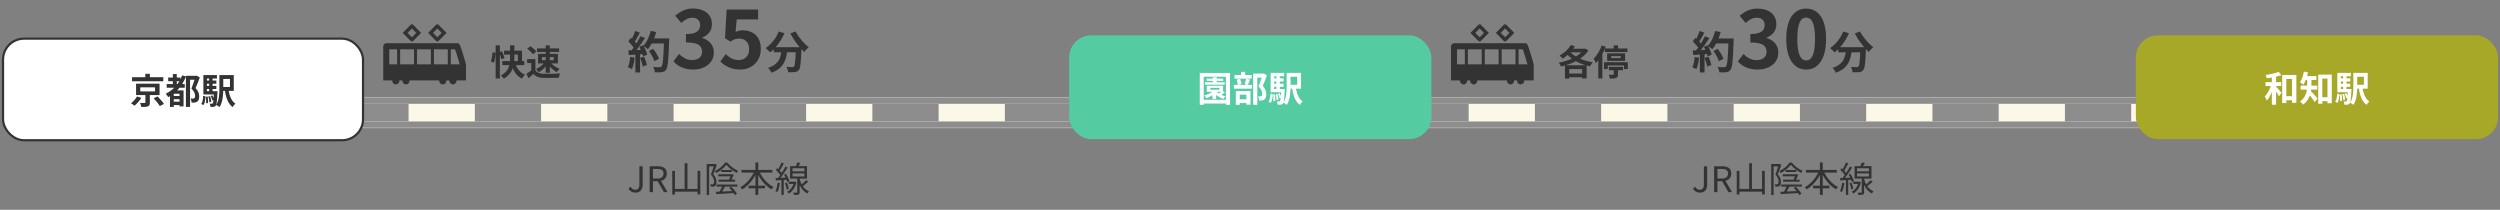 <svg width="1132" height="95" viewBox="0 0 1132 95" fill="none" xmlns="http://www.w3.org/2000/svg">
<rect x="0" y="0" width="1132" height="95" fill="#808080" stroke="none"/>
<mask id="path-1-inside-1_1774_3234" fill="white">
<path d="M147 44H985V58H147V44Z"/>
</mask>
<path d="M147 44H985V58H147V44Z" fill="#FCF8E7"/>
<path d="M147 47H985V41H147V47ZM985 55H147V61H985V55Z" fill="#8D8D8D" mask="url(#path-1-inside-1_1774_3234)"/>
<path d="M155 51H978" stroke="#8D8D8D" stroke-width="8" stroke-dasharray="30 30"/>
<rect x="1.375" y="17.5" width="163" height="46" rx="9.5" fill="white"/>
<rect x="1.375" y="17.5" width="163" height="46" rx="9.5" stroke="#333333"/>
<path d="M59.787 34.952H73.947V36.792H59.787V34.952ZM65.803 33.416H67.851V35.864H65.803V33.416ZM63.515 39.544V41.4H70.203V39.544H63.515ZM61.611 37.896H72.251V43.048H61.611V37.896ZM69.579 44.504L71.339 43.656C72.331 44.664 73.627 46.104 74.251 47.064L72.347 48.024C71.819 47.08 70.587 45.576 69.579 44.504ZM65.835 42.392H67.851V46.44C67.851 47.4 67.659 47.896 66.939 48.168C66.251 48.424 65.291 48.44 63.995 48.44C63.915 47.896 63.643 47.128 63.387 46.616C64.203 46.648 65.227 46.648 65.483 46.632C65.755 46.632 65.835 46.584 65.835 46.376V42.392ZM62.043 43.672L63.995 44.296C63.195 45.576 62.011 46.984 60.875 47.88C60.459 47.512 59.771 47.016 59.323 46.76C60.395 45.976 61.499 44.696 62.043 43.672ZM76.155 35.112H81.691V36.76H76.155V35.112ZM78.075 46.024H82.091V47.576H78.075V46.024ZM78.075 43.464H82.139V44.92H78.075V43.464ZM75.467 38.072H83.659V39.736H75.467V38.072ZM78.267 33.544H80.043V39.176H78.267V33.544ZM82.475 34.12L84.203 34.616C82.571 38.808 79.771 42.056 76.155 44.008C75.947 43.592 75.387 42.792 75.051 42.408C78.491 40.776 81.083 37.896 82.475 34.12ZM78.683 40.92H82.059V42.456H78.683V48.408H76.955V42.024L77.995 40.92H78.683ZM81.291 40.92H83.115V48.184H81.291V40.92ZM84.171 34.312H88.875V36.104H86.059V48.424H84.171V34.312ZM88.427 34.312H88.795L89.083 34.232L90.475 35.096C89.915 36.632 89.195 38.456 88.555 39.88C89.899 41.304 90.187 42.568 90.187 43.624C90.187 44.824 89.915 45.608 89.291 46.024C88.971 46.248 88.587 46.392 88.155 46.44C87.771 46.488 87.259 46.504 86.763 46.472C86.747 45.96 86.555 45.128 86.251 44.616C86.667 44.648 86.987 44.664 87.275 44.648C87.515 44.648 87.755 44.6 87.931 44.504C88.235 44.328 88.347 43.96 88.347 43.416C88.347 42.536 87.979 41.352 86.667 40.12C87.323 38.552 88.075 36.12 88.427 34.968V34.312ZM99.339 33.992H101.099V40.168C101.099 42.712 100.891 46.28 99.403 48.488C99.083 48.184 98.299 47.704 97.867 47.528C99.227 45.48 99.339 42.488 99.339 40.168V33.992ZM103.403 40.264C103.819 43.176 104.715 45.72 106.587 46.92C106.171 47.288 105.595 47.992 105.323 48.488C103.179 46.92 102.267 44.088 101.739 40.52L103.403 40.264ZM100.251 33.992H105.851V41.144H100.251V39.384H104.123V35.752H100.251V33.992ZM93.003 36.456H97.963V37.912H93.003V36.456ZM93.003 38.872H97.963V40.312H93.003V38.872ZM92.091 41.288H97.563V42.776H92.091V41.288ZM94.715 34.92H96.251V42.136H94.715V34.92ZM95.435 43.448L96.187 43.192C96.523 43.832 96.843 44.68 96.955 45.224L96.155 45.528C96.059 44.968 95.739 44.104 95.435 43.448ZM94.331 43.688L95.147 43.544C95.419 44.344 95.627 45.416 95.675 46.12L94.811 46.296C94.779 45.592 94.571 44.504 94.331 43.688ZM93.211 43.8L94.043 43.704C94.187 44.648 94.267 45.864 94.219 46.648L93.339 46.776C93.387 45.96 93.339 44.744 93.211 43.8ZM91.995 43.416L93.051 43.608C92.955 45.144 92.795 46.68 92.123 47.592L91.147 47.064C91.739 46.232 91.931 44.84 91.995 43.416ZM92.091 33.992H98.219V35.544H93.691V41.944H92.091V33.992ZM96.891 41.288H98.491C98.491 41.288 98.475 41.736 98.459 41.944C98.283 45.8 98.107 47.32 97.707 47.816C97.419 48.2 97.147 48.328 96.747 48.392C96.411 48.44 95.883 48.44 95.307 48.424C95.275 47.976 95.131 47.336 94.907 46.92C95.339 46.968 95.707 46.984 95.899 46.984C96.091 46.984 96.219 46.936 96.331 46.776C96.587 46.472 96.763 45.176 96.891 41.56V41.288Z" fill="#333333"/>
<rect x="967.125" y="16" width="164" height="47" rx="10" fill="#A7A728"/>
<path d="M1034.07 43.552H1038.85V45.392H1034.07V43.552ZM1033.38 33.92H1039.8V46.544H1037.83V35.744H1035.25V46.656H1033.38V33.92ZM1028.69 34H1030.61V47.424H1028.69V34ZM1025.81 37.184H1032.95V38.96H1025.81V37.184ZM1028.57 37.856L1029.85 38.288C1029.16 40.88 1027.91 43.904 1026.44 45.536C1026.25 44.976 1025.8 44.224 1025.48 43.728C1026.81 42.32 1028.02 39.904 1028.57 37.856ZM1031.77 32.544L1033.01 34.048C1031.13 34.72 1028.58 35.184 1026.41 35.44C1026.33 35.008 1026.09 34.352 1025.88 33.936C1027.97 33.648 1030.31 33.136 1031.77 32.544ZM1030.44 39.056C1030.93 39.52 1032.68 41.52 1033.06 42L1031.96 43.584C1031.43 42.608 1030.15 40.784 1029.53 39.968L1030.44 39.056ZM1050.55 44.016H1054.93V45.808H1050.55V44.016ZM1049.69 33.792H1055.83V46.752H1053.88V35.6H1051.54V46.976H1049.69V33.792ZM1044.69 35.296H1046.63V38.384C1046.63 41.104 1046.05 45.056 1042.84 47.392C1042.6 46.992 1041.86 46.224 1041.48 45.952C1044.41 43.84 1044.69 40.704 1044.69 38.352V35.296ZM1043.38 34.448H1048.87V36.224H1043.38V34.448ZM1041.72 38.752H1049.27V40.576H1041.72V38.752ZM1046.15 41.008C1046.81 41.584 1048.92 44 1049.41 44.592L1048.12 46.208C1047.37 45.024 1045.8 43.04 1044.98 42.096L1046.15 41.008ZM1043.21 32.416L1045.05 32.784C1044.63 34.896 1043.86 37.008 1042.95 38.352C1042.61 38.048 1041.83 37.504 1041.41 37.248C1042.28 36.096 1042.89 34.256 1043.21 32.416ZM1065.59 32.992H1067.35V39.168C1067.35 41.712 1067.14 45.28 1065.65 47.488C1065.33 47.184 1064.55 46.704 1064.12 46.528C1065.48 44.48 1065.59 41.488 1065.59 39.168V32.992ZM1069.65 39.264C1070.07 42.176 1070.97 44.72 1072.84 45.92C1072.42 46.288 1071.85 46.992 1071.57 47.488C1069.43 45.92 1068.52 43.088 1067.99 39.52L1069.65 39.264ZM1066.5 32.992H1072.1V40.144H1066.5V38.384H1070.37V34.752H1066.5V32.992ZM1059.25 35.456H1064.21V36.912H1059.25V35.456ZM1059.25 37.872H1064.21V39.312H1059.25V37.872ZM1058.34 40.288H1063.81V41.776H1058.34V40.288ZM1060.97 33.92H1062.5V41.136H1060.97V33.92ZM1061.69 42.448L1062.44 42.192C1062.77 42.832 1063.09 43.68 1063.21 44.224L1062.41 44.528C1062.31 43.968 1061.99 43.104 1061.69 42.448ZM1060.58 42.688L1061.4 42.544C1061.67 43.344 1061.88 44.416 1061.93 45.12L1061.06 45.296C1061.03 44.592 1060.82 43.504 1060.58 42.688ZM1059.46 42.8L1060.29 42.704C1060.44 43.648 1060.52 44.864 1060.47 45.648L1059.59 45.776C1059.64 44.96 1059.59 43.744 1059.46 42.8ZM1058.25 42.416L1059.3 42.608C1059.21 44.144 1059.05 45.68 1058.37 46.592L1057.4 46.064C1057.99 45.232 1058.18 43.84 1058.25 42.416ZM1058.34 32.992H1064.47V34.544H1059.94V40.944H1058.34V32.992ZM1063.14 40.288H1064.74C1064.74 40.288 1064.73 40.736 1064.71 40.944C1064.53 44.8 1064.36 46.32 1063.96 46.816C1063.67 47.2 1063.4 47.328 1063 47.392C1062.66 47.44 1062.13 47.44 1061.56 47.424C1061.53 46.976 1061.38 46.336 1061.16 45.92C1061.59 45.968 1061.96 45.984 1062.15 45.984C1062.34 45.984 1062.47 45.936 1062.58 45.776C1062.84 45.472 1063.01 44.176 1063.14 40.56V40.288Z" fill="white"/>
<rect x="484.125" y="16" width="164" height="47" rx="10" fill="#54CBA1"/>
<path d="M545.597 37.264H554.541V38.336H545.597V37.264ZM546.365 35.6H553.885V36.656H546.365V35.6ZM549.181 34.944H550.925V37.904H549.181V34.944ZM548.989 41.632H550.685V44.8H548.989V41.632ZM550.765 41.328C551.581 42.336 553.245 43.216 554.893 43.6C554.573 43.888 554.125 44.448 553.917 44.816C552.173 44.256 550.493 43.104 549.533 41.776L550.765 41.328ZM549.997 40.656L551.453 41.184C550.221 42.592 548.141 43.776 546.269 44.464C546.061 44.16 545.533 43.536 545.229 43.264C547.069 42.72 548.989 41.792 549.997 40.656ZM553.501 41.104L554.637 41.84C553.949 42.384 553.133 42.864 552.493 43.2L551.533 42.544C552.173 42.176 553.021 41.536 553.501 41.104ZM548.013 39.792V40.608H552.157V39.792H548.013ZM546.429 38.832H553.821V41.568H546.429V38.832ZM543.261 33.024H556.973V47.456H555.085V34.752H545.053V47.456H543.261V33.024ZM544.397 45.152H556.109V46.864H544.397V45.152ZM567.437 33.328H572.093V35.136H569.309V47.44H567.437V33.328ZM559.005 33.952H566.749V35.616H559.005V33.952ZM558.669 38.432H566.941V40.16H558.669V38.432ZM561.949 32.528H563.805V34.992H561.949V32.528ZM559.933 36.064L561.517 35.728C561.837 36.448 562.077 37.424 562.173 38.064L560.493 38.464C560.445 37.808 560.205 36.816 559.933 36.064ZM564.221 35.664L566.013 36.048C565.661 36.944 565.341 37.856 565.053 38.464L563.549 38.096C563.805 37.424 564.093 36.4 564.221 35.664ZM560.237 44.992H565.181V46.656H560.237V44.992ZM559.581 41.216H566.221V47.392H564.365V42.88H561.357V47.456H559.581V41.216ZM571.597 33.328H571.965L572.269 33.264L573.677 34.144C573.101 35.696 572.397 37.536 571.773 38.912C573.101 40.336 573.357 41.6 573.373 42.672C573.373 43.856 573.101 44.64 572.493 45.056C572.173 45.28 571.805 45.408 571.389 45.472C571.021 45.52 570.573 45.52 570.109 45.504C570.093 44.976 569.933 44.16 569.629 43.632C569.981 43.648 570.301 43.664 570.541 43.648C570.765 43.648 570.973 43.6 571.133 43.504C571.405 43.328 571.517 42.976 571.517 42.416C571.501 41.552 571.165 40.384 569.869 39.136C570.509 37.6 571.245 35.12 571.597 34V33.328ZM582.589 32.992H584.349V39.168C584.349 41.712 584.141 45.28 582.653 47.488C582.333 47.184 581.549 46.704 581.117 46.528C582.477 44.48 582.589 41.488 582.589 39.168V32.992ZM586.653 39.264C587.069 42.176 587.965 44.72 589.837 45.92C589.421 46.288 588.845 46.992 588.573 47.488C586.429 45.92 585.517 43.088 584.989 39.52L586.653 39.264ZM583.501 32.992H589.101V40.144H583.501V38.384H587.373V34.752H583.501V32.992ZM576.253 35.456H581.213V36.912H576.253V35.456ZM576.253 37.872H581.213V39.312H576.253V37.872ZM575.341 40.288H580.813V41.776H575.341V40.288ZM577.965 33.92H579.501V41.136H577.965V33.92ZM578.685 42.448L579.437 42.192C579.773 42.832 580.093 43.68 580.205 44.224L579.405 44.528C579.309 43.968 578.989 43.104 578.685 42.448ZM577.581 42.688L578.397 42.544C578.669 43.344 578.877 44.416 578.925 45.12L578.061 45.296C578.029 44.592 577.821 43.504 577.581 42.688ZM576.461 42.8L577.293 42.704C577.437 43.648 577.517 44.864 577.469 45.648L576.589 45.776C576.637 44.96 576.589 43.744 576.461 42.8ZM575.245 42.416L576.301 42.608C576.205 44.144 576.045 45.68 575.373 46.592L574.397 46.064C574.989 45.232 575.181 43.84 575.245 42.416ZM575.341 32.992H581.469V34.544H576.941V40.944H575.341V32.992ZM580.141 40.288H581.741C581.741 40.288 581.725 40.736 581.709 40.944C581.533 44.8 581.357 46.32 580.957 46.816C580.669 47.2 580.397 47.328 579.997 47.392C579.661 47.44 579.133 47.44 578.557 47.424C578.525 46.976 578.381 46.336 578.157 45.92C578.589 45.968 578.957 45.984 579.149 45.984C579.341 45.984 579.469 45.936 579.581 45.776C579.837 45.472 580.013 44.176 580.141 40.56V40.288Z" fill="white"/>
<path d="M287.776 87.224C286.288 87.224 285.248 86.584 284.544 85.352L285.616 84.6C286.128 85.544 286.8 85.912 287.632 85.912C288.912 85.912 289.52 85.208 289.52 83.432V75.272H291.008V83.56C291.008 85.592 290.064 87.224 287.776 87.224ZM294.163 87V75.272H297.827C300.211 75.272 301.923 76.136 301.923 78.568C301.923 80.92 300.211 82.04 297.827 82.04H295.651V87H294.163ZM295.651 80.84H297.619C299.443 80.84 300.451 80.088 300.451 78.568C300.451 77.032 299.443 76.488 297.619 76.488H295.651V80.84ZM300.611 87L297.539 81.64L298.691 80.872L302.275 87H300.611ZM310.015 73.896H311.279V86.28H310.015V73.896ZM304.399 77.384H305.615V88.088H304.399V77.384ZM315.855 77.368H317.087V88.024H315.855V77.368ZM304.991 85.56H316.399V86.792H304.991V85.56ZM326.575 76.968H331.343V77.88H326.575V76.968ZM325.231 78.92H331.439V79.832H325.231V78.92ZM325.375 81.352H332.863V82.264H325.375V81.352ZM324.479 83.56H333.903V84.488H324.479V83.56ZM328.879 74.616C327.919 75.944 326.127 77.464 324.255 78.392C324.143 78.12 323.887 77.704 323.679 77.464C325.583 76.6 327.391 75.048 328.303 73.624H329.359C330.575 75.176 332.463 76.6 334.223 77.336C333.983 77.576 333.743 78.008 333.583 78.312C331.903 77.48 329.967 76.008 328.879 74.616ZM331.119 78.92H331.279L331.471 78.856L332.255 79.128C331.919 79.976 331.519 80.824 331.119 81.544L330.079 81.24C330.479 80.536 330.895 79.608 331.119 79.064V78.92ZM324.143 86.856C326.159 86.792 329.423 86.632 332.575 86.456L332.543 87.4C329.583 87.592 326.463 87.784 324.335 87.896L324.143 86.856ZM327.215 83.88L328.367 84.328C327.791 85.368 327.119 86.616 326.559 87.416L325.647 87.016C326.191 86.184 326.863 84.84 327.215 83.88ZM330.191 85.064L331.119 84.552C332.127 85.512 333.215 86.84 333.695 87.768L332.719 88.344C332.271 87.432 331.183 86.04 330.191 85.064ZM319.999 74.264H323.775V75.352H321.087V88.296H319.999V74.264ZM323.407 74.264H323.615L323.807 74.216L324.575 74.68C324.111 75.992 323.519 77.64 322.975 78.92C324.159 80.248 324.415 81.368 324.415 82.36C324.415 83.224 324.239 83.896 323.791 84.216C323.567 84.36 323.279 84.456 322.959 84.504C322.639 84.536 322.239 84.536 321.871 84.52C321.855 84.232 321.759 83.768 321.583 83.464C321.951 83.496 322.255 83.512 322.511 83.48C322.703 83.48 322.879 83.432 323.007 83.336C323.263 83.16 323.343 82.728 323.343 82.248C323.343 81.384 323.055 80.296 321.903 79.048C322.479 77.592 323.071 75.688 323.407 74.584V74.264ZM335.743 76.936H349.711V78.152H335.743V76.936ZM338.943 84.072H346.399V85.288H338.943V84.072ZM342.063 73.576H343.327V88.28H342.063V73.576ZM341.695 77.336L342.767 77.704C341.343 81.096 338.831 84.152 336.063 85.768C335.871 85.464 335.471 85.016 335.199 84.776C337.871 83.384 340.415 80.408 341.695 77.336ZM343.727 77.384C344.991 80.424 347.503 83.336 350.271 84.664C349.967 84.92 349.551 85.4 349.359 85.736C346.527 84.168 344.063 81.112 342.655 77.752L343.727 77.384ZM365.007 81.576L365.967 82.28C365.103 83.064 364.015 83.96 363.183 84.52L362.447 83.944C363.247 83.336 364.367 82.296 365.007 81.576ZM361.039 73.544L362.367 73.8C361.983 74.568 361.535 75.4 361.167 75.928L360.159 75.672C360.463 75.08 360.847 74.184 361.039 73.544ZM358.863 78.504V79.896H364.255V78.504H358.863ZM358.863 76.184V77.576H364.255V76.184H358.863ZM357.759 75.224H365.407V80.872H357.759V75.224ZM360.991 80.344H362.079V87C362.079 87.608 361.967 87.912 361.567 88.088C361.151 88.264 360.511 88.28 359.503 88.28C359.471 87.976 359.327 87.528 359.183 87.224C359.903 87.24 360.543 87.24 360.735 87.224C360.943 87.224 360.991 87.176 360.991 87V80.344ZM357.151 82.264H359.823V83.272H357.151V82.264ZM359.551 82.264H359.759L359.967 82.232L360.623 82.504C360.047 85.048 358.783 86.728 357.183 87.64C357.039 87.384 356.671 86.984 356.431 86.808C357.935 86.024 359.087 84.552 359.551 82.456V82.264ZM361.935 80.424C362.383 82.68 363.535 85.432 366.335 86.648C366.111 86.872 365.759 87.32 365.599 87.624C362.863 86.216 361.711 83.32 361.279 81.24L361.935 80.424ZM353.855 73.576L354.911 73.976C354.303 75.16 353.551 76.6 352.927 77.48L352.111 77.128C352.687 76.2 353.439 74.632 353.855 73.576ZM355.647 75.4L356.655 75.864C355.551 77.64 353.999 79.912 352.799 81.304L352.063 80.888C353.263 79.464 354.767 77.08 355.647 75.4ZM351.295 76.904L351.935 76.136C352.799 76.92 353.775 77.992 354.191 78.728L353.503 79.624C353.103 78.856 352.143 77.72 351.295 76.904ZM355.023 79.064L355.887 78.696C356.559 79.752 357.215 81.128 357.439 82.008L356.495 82.44C356.287 81.544 355.663 80.12 355.023 79.064ZM351.167 80.648C352.559 80.584 354.559 80.488 356.575 80.376V81.384C354.671 81.512 352.751 81.624 351.295 81.72L351.167 80.648ZM355.439 82.936L356.319 82.664C356.735 83.576 357.071 84.76 357.167 85.528L356.239 85.816C356.159 85.048 355.823 83.848 355.439 82.936ZM352.127 82.712L353.135 82.888C352.927 84.408 352.559 85.944 352.047 86.968C351.855 86.84 351.375 86.632 351.135 86.52C351.647 85.544 351.951 84.104 352.127 82.712ZM353.823 81.112H354.879V88.28H353.823V81.112Z" fill="#333333"/>
<path d="M769.776 87.224C768.288 87.224 767.248 86.584 766.544 85.352L767.616 84.6C768.128 85.544 768.8 85.912 769.632 85.912C770.912 85.912 771.52 85.208 771.52 83.432V75.272H773.008V83.56C773.008 85.592 772.064 87.224 769.776 87.224ZM776.163 87V75.272H779.827C782.211 75.272 783.923 76.136 783.923 78.568C783.923 80.92 782.211 82.04 779.827 82.04H777.651V87H776.163ZM777.651 80.84H779.619C781.443 80.84 782.451 80.088 782.451 78.568C782.451 77.032 781.443 76.488 779.619 76.488H777.651V80.84ZM782.611 87L779.539 81.64L780.691 80.872L784.275 87H782.611ZM792.015 73.896H793.279V86.28H792.015V73.896ZM786.399 77.384H787.615V88.088H786.399V77.384ZM797.855 77.368H799.087V88.024H797.855V77.368ZM786.991 85.56H798.399V86.792H786.991V85.56ZM808.575 76.968H813.343V77.88H808.575V76.968ZM807.231 78.92H813.439V79.832H807.231V78.92ZM807.375 81.352H814.863V82.264H807.375V81.352ZM806.479 83.56H815.903V84.488H806.479V83.56ZM810.879 74.616C809.919 75.944 808.127 77.464 806.255 78.392C806.143 78.12 805.887 77.704 805.679 77.464C807.583 76.6 809.391 75.048 810.303 73.624H811.359C812.575 75.176 814.463 76.6 816.223 77.336C815.983 77.576 815.743 78.008 815.583 78.312C813.903 77.48 811.967 76.008 810.879 74.616ZM813.119 78.92H813.279L813.471 78.856L814.255 79.128C813.919 79.976 813.519 80.824 813.119 81.544L812.079 81.24C812.479 80.536 812.895 79.608 813.119 79.064V78.92ZM806.143 86.856C808.159 86.792 811.423 86.632 814.575 86.456L814.543 87.4C811.583 87.592 808.463 87.784 806.335 87.896L806.143 86.856ZM809.215 83.88L810.367 84.328C809.791 85.368 809.119 86.616 808.559 87.416L807.647 87.016C808.191 86.184 808.863 84.84 809.215 83.88ZM812.191 85.064L813.119 84.552C814.127 85.512 815.215 86.84 815.695 87.768L814.719 88.344C814.271 87.432 813.183 86.04 812.191 85.064ZM801.999 74.264H805.775V75.352H803.087V88.296H801.999V74.264ZM805.407 74.264H805.615L805.807 74.216L806.575 74.68C806.111 75.992 805.519 77.64 804.975 78.92C806.159 80.248 806.415 81.368 806.415 82.36C806.415 83.224 806.239 83.896 805.791 84.216C805.567 84.36 805.279 84.456 804.959 84.504C804.639 84.536 804.239 84.536 803.871 84.52C803.855 84.232 803.759 83.768 803.583 83.464C803.951 83.496 804.255 83.512 804.511 83.48C804.703 83.48 804.879 83.432 805.007 83.336C805.263 83.16 805.343 82.728 805.343 82.248C805.343 81.384 805.055 80.296 803.903 79.048C804.479 77.592 805.071 75.688 805.407 74.584V74.264ZM817.743 76.936H831.711V78.152H817.743V76.936ZM820.943 84.072H828.399V85.288H820.943V84.072ZM824.063 73.576H825.327V88.28H824.063V73.576ZM823.695 77.336L824.767 77.704C823.343 81.096 820.831 84.152 818.063 85.768C817.871 85.464 817.471 85.016 817.199 84.776C819.871 83.384 822.415 80.408 823.695 77.336ZM825.727 77.384C826.991 80.424 829.503 83.336 832.271 84.664C831.967 84.92 831.551 85.4 831.359 85.736C828.527 84.168 826.063 81.112 824.655 77.752L825.727 77.384ZM847.007 81.576L847.967 82.28C847.103 83.064 846.015 83.96 845.183 84.52L844.447 83.944C845.247 83.336 846.367 82.296 847.007 81.576ZM843.039 73.544L844.367 73.8C843.983 74.568 843.535 75.4 843.167 75.928L842.159 75.672C842.463 75.08 842.847 74.184 843.039 73.544ZM840.863 78.504V79.896H846.255V78.504H840.863ZM840.863 76.184V77.576H846.255V76.184H840.863ZM839.759 75.224H847.407V80.872H839.759V75.224ZM842.991 80.344H844.079V87C844.079 87.608 843.967 87.912 843.567 88.088C843.151 88.264 842.511 88.28 841.503 88.28C841.471 87.976 841.327 87.528 841.183 87.224C841.903 87.24 842.543 87.24 842.735 87.224C842.943 87.224 842.991 87.176 842.991 87V80.344ZM839.151 82.264H841.823V83.272H839.151V82.264ZM841.551 82.264H841.759L841.967 82.232L842.623 82.504C842.047 85.048 840.783 86.728 839.183 87.64C839.039 87.384 838.671 86.984 838.431 86.808C839.935 86.024 841.087 84.552 841.551 82.456V82.264ZM843.935 80.424C844.383 82.68 845.535 85.432 848.335 86.648C848.111 86.872 847.759 87.32 847.599 87.624C844.863 86.216 843.711 83.32 843.279 81.24L843.935 80.424ZM835.855 73.576L836.911 73.976C836.303 75.16 835.551 76.6 834.927 77.48L834.111 77.128C834.687 76.2 835.439 74.632 835.855 73.576ZM837.647 75.4L838.655 75.864C837.551 77.64 835.999 79.912 834.799 81.304L834.063 80.888C835.263 79.464 836.767 77.08 837.647 75.4ZM833.295 76.904L833.935 76.136C834.799 76.92 835.775 77.992 836.191 78.728L835.503 79.624C835.103 78.856 834.143 77.72 833.295 76.904ZM837.023 79.064L837.887 78.696C838.559 79.752 839.215 81.128 839.439 82.008L838.495 82.44C838.287 81.544 837.663 80.12 837.023 79.064ZM833.167 80.648C834.559 80.584 836.559 80.488 838.575 80.376V81.384C836.671 81.512 834.751 81.624 833.295 81.72L833.167 80.648ZM837.439 82.936L838.319 82.664C838.735 83.576 839.071 84.76 839.167 85.528L838.239 85.816C838.159 85.048 837.823 83.848 837.439 82.936ZM834.127 82.712L835.135 82.888C834.927 84.408 834.559 85.944 834.047 86.968C833.855 86.84 833.375 86.632 833.135 86.52C833.647 85.544 833.951 84.104 834.127 82.712ZM835.823 81.112H836.879V88.28H835.823V81.112Z" fill="#333333"/>
<path d="M293.86 23.06L295.8 22.1C296.147 22.553 296.493 23.053 296.84 23.6C297.187 24.133 297.5 24.667 297.78 25.2C298.06 25.72 298.267 26.193 298.4 26.62L296.32 27.7C296.2 27.287 296.007 26.813 295.74 26.28C295.487 25.733 295.193 25.18 294.86 24.62C294.54 24.06 294.207 23.54 293.86 23.06ZM294.54 17.4H301.72V19.68H294.54V17.4ZM300.68 17.4H303C303 17.4 303 17.473 303 17.62C303 17.767 303 17.927 303 18.1C303 18.273 302.993 18.413 302.98 18.52C302.913 20.72 302.84 22.593 302.76 24.14C302.693 25.673 302.607 26.94 302.5 27.94C302.393 28.94 302.267 29.727 302.12 30.3C301.987 30.873 301.813 31.293 301.6 31.56C301.32 31.947 301.027 32.213 300.72 32.36C300.427 32.507 300.067 32.613 299.64 32.68C299.28 32.733 298.813 32.76 298.24 32.76C297.68 32.76 297.1 32.753 296.5 32.74C296.487 32.393 296.407 31.987 296.26 31.52C296.113 31.067 295.927 30.667 295.7 30.32C296.34 30.373 296.927 30.407 297.46 30.42C297.993 30.433 298.387 30.44 298.64 30.44C298.853 30.44 299.02 30.413 299.14 30.36C299.273 30.307 299.4 30.22 299.52 30.1C299.68 29.927 299.82 29.573 299.94 29.04C300.06 28.507 300.16 27.76 300.24 26.8C300.333 25.827 300.413 24.607 300.48 23.14C300.56 21.673 300.627 19.92 300.68 17.88V17.4ZM294.66 13.98L297.14 14.54C296.86 15.527 296.52 16.5 296.12 17.46C295.733 18.407 295.307 19.293 294.84 20.12C294.373 20.947 293.887 21.667 293.38 22.28C293.22 22.133 293.013 21.967 292.76 21.78C292.507 21.593 292.24 21.413 291.96 21.24C291.68 21.067 291.44 20.927 291.24 20.82C291.76 20.287 292.233 19.66 292.66 18.94C293.087 18.207 293.467 17.42 293.8 16.58C294.147 15.727 294.433 14.86 294.66 13.98ZM287.6 14.02L289.72 14.76C289.453 15.28 289.173 15.813 288.88 16.36C288.587 16.893 288.3 17.413 288.02 17.92C287.74 18.413 287.467 18.847 287.2 19.22L285.58 18.56C285.82 18.147 286.067 17.68 286.32 17.16C286.573 16.627 286.813 16.087 287.04 15.54C287.267 14.993 287.453 14.487 287.6 14.02ZM290 16.4L292.04 17.24C291.547 18 291.013 18.8 290.44 19.64C289.867 20.467 289.287 21.26 288.7 22.02C288.113 22.78 287.567 23.447 287.06 24.02L285.6 23.28C285.987 22.827 286.38 22.313 286.78 21.74C287.18 21.167 287.573 20.573 287.96 19.96C288.36 19.347 288.733 18.733 289.08 18.12C289.44 17.493 289.747 16.92 290 16.4ZM284.52 18.76L285.66 17.12C286.007 17.413 286.367 17.747 286.74 18.12C287.113 18.48 287.453 18.84 287.76 19.2C288.08 19.56 288.32 19.893 288.48 20.2L287.26 22.06C287.1 21.753 286.867 21.407 286.56 21.02C286.267 20.62 285.94 20.227 285.58 19.84C285.22 19.44 284.867 19.08 284.52 18.76ZM289.52 21.22L291.22 20.48C291.487 20.92 291.747 21.393 292 21.9C292.253 22.407 292.473 22.907 292.66 23.4C292.847 23.88 292.987 24.313 293.08 24.7L291.24 25.54C291.16 25.167 291.033 24.733 290.86 24.24C290.687 23.733 290.48 23.22 290.24 22.7C290.013 22.167 289.773 21.673 289.52 21.22ZM284.52 22.82C285.44 22.793 286.547 22.753 287.84 22.7C289.147 22.647 290.473 22.587 291.82 22.52L291.8 24.42C290.547 24.513 289.3 24.607 288.06 24.7C286.82 24.78 285.707 24.847 284.72 24.9L284.52 22.82ZM289.86 26.22L291.62 25.64C291.9 26.24 292.16 26.893 292.4 27.6C292.64 28.307 292.813 28.92 292.92 29.44L291.06 30.12C290.967 29.587 290.807 28.96 290.58 28.24C290.353 27.507 290.113 26.833 289.86 26.22ZM285.38 25.76L287.36 26.12C287.253 27.08 287.093 28.027 286.88 28.96C286.667 29.893 286.42 30.68 286.14 31.32C286.007 31.227 285.827 31.12 285.6 31C285.373 30.893 285.14 30.787 284.9 30.68C284.673 30.573 284.473 30.493 284.3 30.44C284.593 29.84 284.827 29.127 285 28.3C285.173 27.46 285.3 26.613 285.38 25.76ZM287.7 23.88H289.82V32.8H287.7V23.88ZM313.828 31.504C312.436 31.504 311.188 31.336 310.084 31C308.98 30.688 307.996 30.256 307.132 29.704C306.292 29.128 305.56 28.492 304.936 27.796L307.42 24.448C308.236 25.192 309.124 25.84 310.084 26.392C311.068 26.92 312.16 27.184 313.36 27.184C314.272 27.184 315.064 27.04 315.736 26.752C316.432 26.464 316.96 26.044 317.32 25.492C317.704 24.94 317.896 24.268 317.896 23.476C317.896 22.588 317.68 21.832 317.248 21.208C316.84 20.56 316.108 20.068 315.052 19.732C313.996 19.396 312.508 19.228 310.588 19.228V15.412C312.22 15.412 313.504 15.244 314.44 14.908C315.376 14.548 316.036 14.068 316.42 13.468C316.828 12.844 317.032 12.136 317.032 11.344C317.032 10.312 316.72 9.508 316.096 8.932C315.472 8.332 314.596 8.032 313.468 8.032C312.532 8.032 311.656 8.248 310.84 8.68C310.048 9.088 309.256 9.652 308.464 10.372L305.728 7.096C306.904 6.112 308.14 5.332 309.436 4.756C310.732 4.156 312.16 3.856 313.72 3.856C315.424 3.856 316.924 4.132 318.22 4.684C319.54 5.236 320.56 6.04 321.28 7.096C322 8.152 322.36 9.436 322.36 10.948C322.36 12.388 321.976 13.624 321.208 14.656C320.44 15.688 319.348 16.48 317.932 17.032V17.212C318.916 17.476 319.804 17.908 320.596 18.508C321.412 19.084 322.048 19.816 322.504 20.704C322.984 21.592 323.224 22.624 323.224 23.8C323.224 25.408 322.792 26.788 321.928 27.94C321.088 29.092 319.948 29.98 318.508 30.604C317.092 31.204 315.532 31.504 313.828 31.504ZM335.206 31.504C333.79 31.504 332.53 31.336 331.426 31C330.322 30.664 329.338 30.22 328.474 29.668C327.61 29.116 326.842 28.516 326.17 27.868L328.618 24.484C329.122 24.988 329.662 25.444 330.238 25.852C330.838 26.26 331.486 26.584 332.182 26.824C332.902 27.064 333.67 27.184 334.486 27.184C335.398 27.184 336.202 26.992 336.898 26.608C337.618 26.224 338.182 25.672 338.59 24.952C338.998 24.208 339.202 23.32 339.202 22.288C339.202 20.752 338.782 19.564 337.942 18.724C337.126 17.884 336.046 17.464 334.702 17.464C333.934 17.464 333.274 17.572 332.722 17.788C332.17 17.98 331.498 18.328 330.706 18.832L328.294 17.284L329.014 4.324H343.27V8.788H333.586L333.082 14.44C333.61 14.2 334.126 14.02 334.63 13.9C335.134 13.78 335.686 13.72 336.286 13.72C337.774 13.72 339.142 14.02 340.39 14.62C341.638 15.196 342.634 16.108 343.378 17.356C344.122 18.604 344.494 20.2 344.494 22.144C344.494 24.112 344.05 25.804 343.162 27.22C342.298 28.612 341.158 29.68 339.742 30.424C338.35 31.144 336.838 31.504 335.206 31.504ZM350.369 21.36H361.189V23.68H350.369V21.36ZM360.389 21.36H362.909C362.909 21.36 362.909 21.427 362.909 21.56C362.909 21.68 362.909 21.827 362.909 22C362.909 22.16 362.902 22.293 362.889 22.4C362.835 23.907 362.775 25.207 362.709 26.3C362.642 27.38 362.562 28.28 362.469 29C362.389 29.72 362.289 30.293 362.169 30.72C362.049 31.147 361.902 31.467 361.729 31.68C361.462 32 361.182 32.227 360.889 32.36C360.609 32.493 360.275 32.587 359.889 32.64C359.555 32.693 359.115 32.72 358.569 32.72C358.022 32.733 357.449 32.727 356.849 32.7C356.835 32.34 356.755 31.927 356.609 31.46C356.462 31.007 356.282 30.613 356.069 30.28C356.629 30.32 357.149 30.347 357.629 30.36C358.109 30.373 358.469 30.38 358.709 30.38C358.895 30.38 359.049 30.367 359.169 30.34C359.289 30.3 359.409 30.22 359.529 30.1C359.689 29.927 359.815 29.547 359.909 28.96C360.015 28.36 360.109 27.48 360.189 26.32C360.269 25.147 360.335 23.633 360.389 21.78V21.36ZM352.609 14.26L355.209 15.02C354.715 16.18 354.122 17.3 353.429 18.38C352.749 19.46 352.009 20.453 351.209 21.36C350.422 22.267 349.602 23.053 348.749 23.72C348.602 23.547 348.402 23.34 348.149 23.1C347.895 22.847 347.635 22.6 347.369 22.36C347.115 22.12 346.889 21.927 346.689 21.78C347.515 21.22 348.302 20.553 349.049 19.78C349.809 18.993 350.495 18.133 351.109 17.2C351.722 16.253 352.222 15.273 352.609 14.26ZM360.229 14.22C360.549 14.86 360.935 15.513 361.389 16.18C361.842 16.847 362.335 17.5 362.869 18.14C363.415 18.767 363.969 19.36 364.529 19.92C365.102 20.48 365.662 20.967 366.209 21.38C365.995 21.54 365.755 21.753 365.489 22.02C365.235 22.273 364.989 22.533 364.749 22.8C364.522 23.067 364.329 23.313 364.169 23.54C363.609 23.02 363.042 22.44 362.469 21.8C361.895 21.147 361.329 20.46 360.769 19.74C360.222 19.007 359.702 18.253 359.209 17.48C358.715 16.693 358.269 15.92 357.869 15.16L360.229 14.22ZM353.929 22.04H356.549C356.455 23.16 356.302 24.253 356.089 25.32C355.875 26.387 355.522 27.393 355.029 28.34C354.549 29.287 353.849 30.153 352.929 30.94C352.022 31.713 350.822 32.373 349.329 32.92C349.235 32.693 349.102 32.447 348.929 32.18C348.755 31.913 348.569 31.647 348.369 31.38C348.169 31.127 347.969 30.907 347.769 30.72C349.115 30.293 350.182 29.767 350.969 29.14C351.755 28.5 352.349 27.807 352.749 27.06C353.149 26.3 353.422 25.493 353.569 24.64C353.729 23.787 353.849 22.92 353.929 22.04Z" fill="#333333"/>
<path d="M775.86 23.08L777.78 22.1C778.82 23.48 779.96 25.34 780.4 26.62L778.3 27.7C777.94 26.46 776.88 24.52 775.86 23.08ZM776.52 17.42H783.7V19.68H776.52V17.42ZM782.68 17.42H785C785 17.42 785 18.22 784.98 18.52C784.68 27.34 784.42 30.52 783.58 31.58C783.02 32.34 782.48 32.56 781.64 32.7C780.9 32.8 779.68 32.8 778.5 32.74C778.46 32.06 778.14 31.02 777.7 30.34C778.96 30.44 780.12 30.44 780.64 30.44C781.04 30.44 781.28 30.38 781.5 30.1C782.16 29.42 782.44 26.04 782.68 17.9V17.42ZM776.64 14L779.12 14.54C778.28 17.52 776.9 20.46 775.38 22.28C774.9 21.88 773.84 21.16 773.24 20.82C774.76 19.24 775.98 16.62 776.64 14ZM769.6 14.04L771.72 14.78C770.9 16.34 769.96 18.12 769.18 19.22L767.56 18.56C768.28 17.36 769.14 15.44 769.6 14.04ZM772 16.4L774.02 17.24C772.54 19.54 770.58 22.32 769.04 24.02L767.58 23.28C769.12 21.48 770.94 18.54 772 16.4ZM766.52 18.78L767.64 17.12C768.72 18.04 769.96 19.32 770.48 20.2L769.26 22.08C768.76 21.12 767.54 19.74 766.52 18.78ZM771.5 21.22L773.2 20.48C774 21.82 774.8 23.56 775.06 24.72L773.24 25.56C773 24.42 772.26 22.6 771.5 21.22ZM766.5 22.84C768.36 22.78 771.12 22.66 773.8 22.52V24.42C771.28 24.62 768.68 24.8 766.7 24.92L766.5 22.84ZM771.86 26.24L773.62 25.66C774.14 26.86 774.68 28.42 774.92 29.44L773.04 30.12C772.86 29.08 772.34 27.46 771.86 26.24ZM767.36 25.78L769.34 26.12C769.14 28.04 768.7 30.04 768.12 31.32C767.7 31.06 766.8 30.64 766.3 30.44C766.88 29.26 767.2 27.48 767.36 25.78ZM769.68 23.9H771.82V32.82H769.68V23.9ZM795.828 31.504C791.616 31.504 788.772 29.956 786.9 27.796L789.42 24.448C791.004 25.996 792.912 27.22 795.324 27.22C798.06 27.22 799.896 25.852 799.896 23.476C799.896 20.848 798.348 19.228 792.552 19.228V15.412C797.448 15.412 799.032 13.756 799.032 11.38C799.032 9.292 797.736 8.032 795.468 8.032C793.56 8.032 792.012 8.932 790.428 10.408L787.728 7.132C790.032 5.152 792.588 3.892 795.684 3.892C800.832 3.892 804.324 6.412 804.324 10.984C804.324 13.828 802.74 15.952 799.896 17.032V17.212C802.92 18.076 805.224 20.272 805.224 23.8C805.224 28.696 800.94 31.504 795.828 31.504ZM817.854 31.504C812.418 31.504 808.818 26.788 808.818 17.572C808.818 8.392 812.418 3.892 817.854 3.892C823.254 3.892 826.854 8.392 826.854 17.572C826.854 26.788 823.254 31.504 817.854 31.504ZM817.854 27.364C820.158 27.364 821.85 25.06 821.85 17.572C821.85 10.12 820.158 7.96 817.854 7.96C815.55 7.96 813.822 10.12 813.822 17.572C813.822 25.06 815.55 27.364 817.854 27.364ZM832.349 21.36H843.169V23.7H832.349V21.36ZM842.389 21.36H844.909C844.909 21.36 844.889 22.1 844.869 22.4C844.649 28.48 844.409 30.86 843.709 31.68C843.209 32.36 842.649 32.54 841.889 32.66C841.189 32.76 840.029 32.74 838.849 32.7C838.809 32 838.489 30.96 838.049 30.28C839.169 30.38 840.209 30.4 840.709 30.4C841.069 30.4 841.289 30.34 841.509 30.12C841.989 29.6 842.209 27.36 842.389 21.8V21.36ZM834.609 14.28L837.209 15.04C835.709 18.52 833.269 21.74 830.749 23.72C830.289 23.2 829.249 22.24 828.669 21.78C831.189 20.12 833.409 17.32 834.609 14.28ZM842.229 14.24C843.489 16.78 846.009 19.7 848.209 21.38C847.549 21.9 846.629 22.88 846.169 23.56C843.909 21.48 841.449 18.24 839.869 15.18L842.229 14.24ZM835.929 22.04H838.529C838.149 26.54 837.289 30.72 831.329 32.94C831.029 32.28 830.329 31.26 829.769 30.74C835.129 28.98 835.609 25.6 835.929 22.04Z" fill="#333333"/>
<path d="M224.432 20.526H226.336V35.55H224.432V20.526ZM223.04 23.694L224.416 23.886C224.352 25.262 224.064 27.166 223.68 28.398L222.256 27.886C222.64 26.814 222.928 25.022 223.04 23.694ZM225.904 23.726L227.216 23.166C227.696 24.142 228.24 25.422 228.448 26.222L227.04 26.878C226.88 26.062 226.368 24.734 225.904 23.726ZM228.192 22.942H236.384V28.67H234.496V24.734H228.192V22.942ZM227.456 27.662H237.392V29.502H227.456V27.662ZM233.12 28.046C233.808 30.686 235.248 32.862 237.728 33.79C237.28 34.206 236.656 35.038 236.368 35.598C233.616 34.318 232.24 31.742 231.392 28.382L233.12 28.046ZM230.96 20.526H232.896V26.206C232.896 29.454 232.24 33.278 228.096 35.63C227.84 35.23 227.184 34.51 226.736 34.142C230.736 32.206 230.96 28.894 230.96 26.19V20.526ZM242.432 26.766V32.654H240.56V28.542H238.688V26.766H242.432ZM242.432 31.822C243.072 32.878 244.288 33.342 245.952 33.406C247.824 33.486 251.456 33.438 253.616 33.262C253.408 33.71 253.088 34.638 253.008 35.214C251.072 35.31 247.84 35.342 245.92 35.262C243.952 35.182 242.624 34.718 241.584 33.47C240.88 34.094 240.16 34.702 239.296 35.406L238.352 33.406C239.072 32.958 239.936 32.398 240.672 31.822H242.432ZM238.72 22.046L240.144 20.894C241.104 21.566 242.272 22.574 242.832 23.326L241.296 24.59C240.816 23.838 239.664 22.766 238.72 22.046ZM245.408 25.854V27.246H250.736V25.854H245.408ZM243.632 24.382H252.608V28.702H243.632V24.382ZM243.136 21.918H253.152V23.518H243.136V21.918ZM247.088 20.542H248.944V32.974H247.088V20.542ZM246.576 28.206L247.968 28.702C247.072 30.35 245.52 31.902 243.904 32.718C243.648 32.27 243.088 31.598 242.688 31.262C244.208 30.654 245.776 29.438 246.576 28.206ZM249.168 28.19C250.096 29.374 251.84 30.558 253.392 31.166C252.96 31.534 252.384 32.206 252.096 32.67C250.544 31.854 248.848 30.27 247.856 28.75L249.168 28.19Z" fill="#333333"/>
<path d="M709.596 33.294H717.628V34.974H709.596V33.294ZM711.276 20.35L713.1 20.99C711.772 23.246 709.644 25.294 707.58 26.558C707.276 26.19 706.572 25.454 706.156 25.134C708.22 24.078 710.172 22.302 711.276 20.35ZM717.1 22.062H717.5L717.82 21.966L719.196 22.846C716.796 26.734 711.708 29.038 706.78 30.11C706.604 29.598 706.188 28.814 705.836 28.382C710.38 27.566 715.244 25.406 717.1 22.35V22.062ZM710.46 22.974C712.508 25.55 716.588 27.486 721.196 28.222C720.748 28.654 720.22 29.486 719.948 30.014C715.276 29.102 711.308 26.926 708.844 23.726L710.46 22.974ZM708.62 29.55H718.444V35.518H716.396V31.278H710.556V35.582H708.62V29.55ZM711.228 22.062H717.532V23.71H710.076L711.228 22.062ZM726.684 21.934H736.876V23.566H726.684V21.934ZM730.7 20.558H732.636V22.702H730.7V20.558ZM729.532 25.406V26.286H733.884V25.406H729.532ZM727.708 24.142H735.82V27.55H727.708V24.142ZM726.3 28.158H737.068V31.262H735.324V29.63H727.98V31.262H726.3V28.158ZM728.508 30.286H734.876V31.822H728.508V30.286ZM730.7 30.654H732.62V33.678C732.62 34.59 732.444 35.054 731.772 35.31C731.1 35.566 730.188 35.566 728.988 35.566C728.924 35.038 728.668 34.334 728.444 33.838C729.196 33.87 730.14 33.87 730.38 33.854C730.636 33.854 730.7 33.806 730.7 33.63V30.654ZM725.26 20.59L727.068 21.15C726.028 23.886 724.364 26.766 722.62 28.59C722.444 28.126 721.932 27.07 721.596 26.606C723.052 25.15 724.444 22.878 725.26 20.59ZM723.708 25.006L725.532 23.182L725.548 23.198V35.534H723.708V25.006Z" fill="#333333"/>
<path d="M173.532 21.019C173.532 20.617 173.692 20.251 173.953 19.989C174.214 19.725 174.573 19.561 174.97 19.561H207.012C207.408 19.561 207.73 19.595 208.028 19.989C208.73 20.911 211 29.103 211 29.103V36.357V36.379V36.391H207.102L206.721 36.392C206.726 36.446 206.729 36.501 206.729 36.557C206.729 37.472 205.997 38.214 205.094 38.214C204.191 38.214 203.459 37.472 203.459 36.557C203.459 36.501 203.462 36.445 203.468 36.391H202.237L202.125 36.392C202.13 36.446 202.133 36.501 202.133 36.557C202.133 37.472 201.401 38.214 200.498 38.214C199.595 38.214 198.864 37.472 198.864 36.557C198.864 36.501 198.866 36.445 198.872 36.391H186.674L185.455 36.392C185.46 36.446 185.463 36.501 185.463 36.557C185.463 37.472 184.731 38.214 183.828 38.214C182.925 38.214 182.194 37.472 182.194 36.557C182.194 36.501 182.196 36.445 182.202 36.391H180.972L180.859 36.392C180.864 36.446 180.867 36.501 180.867 36.557C180.867 37.472 180.136 38.214 179.232 38.214C178.33 38.214 177.598 37.472 177.598 36.557C177.598 36.501 177.601 36.445 177.606 36.391H173.556H173.544H173.532V21.019ZM176.278 22.344V29.137H179.809V22.344H176.278ZM181.182 22.344V29.137H187.46V22.344H181.182ZM188.833 29.137H195.11V22.344H188.833V29.128V29.137ZM196.483 22.344V29.137H202.761V22.344H196.483ZM208.155 29.134C207.382 26.394 206.558 23.714 206.068 22.344H204.134V29.128V29.137H207.308L208.155 29.134Z" fill="#333333"/>
<path d="M198.039 18.781C198.034 18.781 198.029 18.779 198.024 18.778C198.019 18.779 198.014 18.781 198.009 18.781C197.808 18.781 197.607 18.704 197.454 18.549L193.859 14.906L193.851 14.898L193.843 14.889L197.454 11.23C197.611 11.071 197.818 10.996 198.024 11C198.23 10.996 198.437 11.071 198.594 11.23L202.205 14.889L198.594 18.548C198.441 18.704 198.24 18.781 198.039 18.781ZM199.986 14.889L198.024 12.902L196.063 14.889L198.024 16.877L199.986 14.889Z" fill="#333333"/>
<path d="M186.524 18.781C186.518 18.781 186.514 18.779 186.508 18.778C186.503 18.779 186.498 18.781 186.493 18.781C186.292 18.781 186.092 18.704 185.938 18.548L182.327 14.889L185.938 11.23C186.096 11.071 186.302 10.996 186.508 11C186.714 10.996 186.921 11.071 187.078 11.23L190.689 14.889L187.078 18.548C186.925 18.704 186.725 18.781 186.524 18.781ZM184.547 14.889L186.508 16.877L188.47 14.889L186.508 12.902L184.547 14.889L184.547 14.889Z" fill="#333333"/>
<path d="M657 21.019C657 20.617 657.161 20.251 657.422 19.989C657.683 19.725 658.042 19.561 658.438 19.561H690.48C690.876 19.561 691.198 19.595 691.496 19.989C692.198 20.911 694.468 29.103 694.468 29.103V36.357V36.379V36.391H690.57L690.189 36.392C690.194 36.446 690.197 36.501 690.197 36.557C690.197 37.472 689.465 38.214 688.562 38.214C687.659 38.214 686.928 37.472 686.928 36.557C686.928 36.501 686.93 36.445 686.936 36.391H685.705L685.593 36.392C685.598 36.446 685.601 36.501 685.601 36.557C685.601 37.472 684.869 38.214 683.966 38.214C683.064 38.214 682.332 37.472 682.332 36.557C682.332 36.501 682.335 36.445 682.34 36.391H670.142L668.923 36.392C668.928 36.446 668.931 36.501 668.931 36.557C668.931 37.472 668.2 38.214 667.297 38.214C666.394 38.214 665.662 37.472 665.662 36.557C665.662 36.501 665.665 36.445 665.67 36.391H664.44L664.327 36.392C664.333 36.446 664.336 36.501 664.336 36.557C664.336 37.472 663.604 38.214 662.701 38.214C661.798 38.214 661.066 37.472 661.066 36.557C661.066 36.501 661.069 36.445 661.075 36.391H657.024H657.012H657V21.019ZM659.746 22.344V29.137H663.277V22.344H659.746ZM664.65 22.344V29.137H670.928V22.344H664.65ZM672.301 29.137H678.578V22.344H672.301V29.128V29.137ZM679.952 22.344V29.137H686.229V22.344H679.952ZM691.623 29.134C690.85 26.394 690.027 23.714 689.537 22.344H687.602V29.128V29.137H690.776L691.623 29.134Z" fill="#333333"/>
<path d="M681.508 18.781C681.502 18.781 681.498 18.779 681.492 18.778C681.487 18.779 681.482 18.781 681.477 18.781C681.276 18.781 681.076 18.704 680.922 18.549L677.327 14.906L677.32 14.898L677.311 14.889L680.922 11.23C681.08 11.071 681.286 10.996 681.492 11C681.698 10.996 681.905 11.071 682.062 11.23L685.673 14.889L682.062 18.548C681.909 18.704 681.709 18.781 681.508 18.781ZM683.454 14.889L681.492 12.902L679.531 14.889L681.492 16.877L683.454 14.889Z" fill="#333333"/>
<path d="M669.992 18.781C669.987 18.781 669.982 18.779 669.977 18.778C669.972 18.779 669.967 18.781 669.962 18.781C669.761 18.781 669.56 18.704 669.407 18.548L665.796 14.889L669.407 11.23C669.564 11.071 669.771 10.996 669.977 11C670.183 10.996 670.39 11.071 670.547 11.23L674.158 14.889L670.547 18.548C670.393 18.704 670.193 18.781 669.992 18.781ZM668.015 14.889L669.977 16.877L671.938 14.889L669.977 12.902L668.015 14.889L668.015 14.889Z" fill="#333333"/>
</svg>
